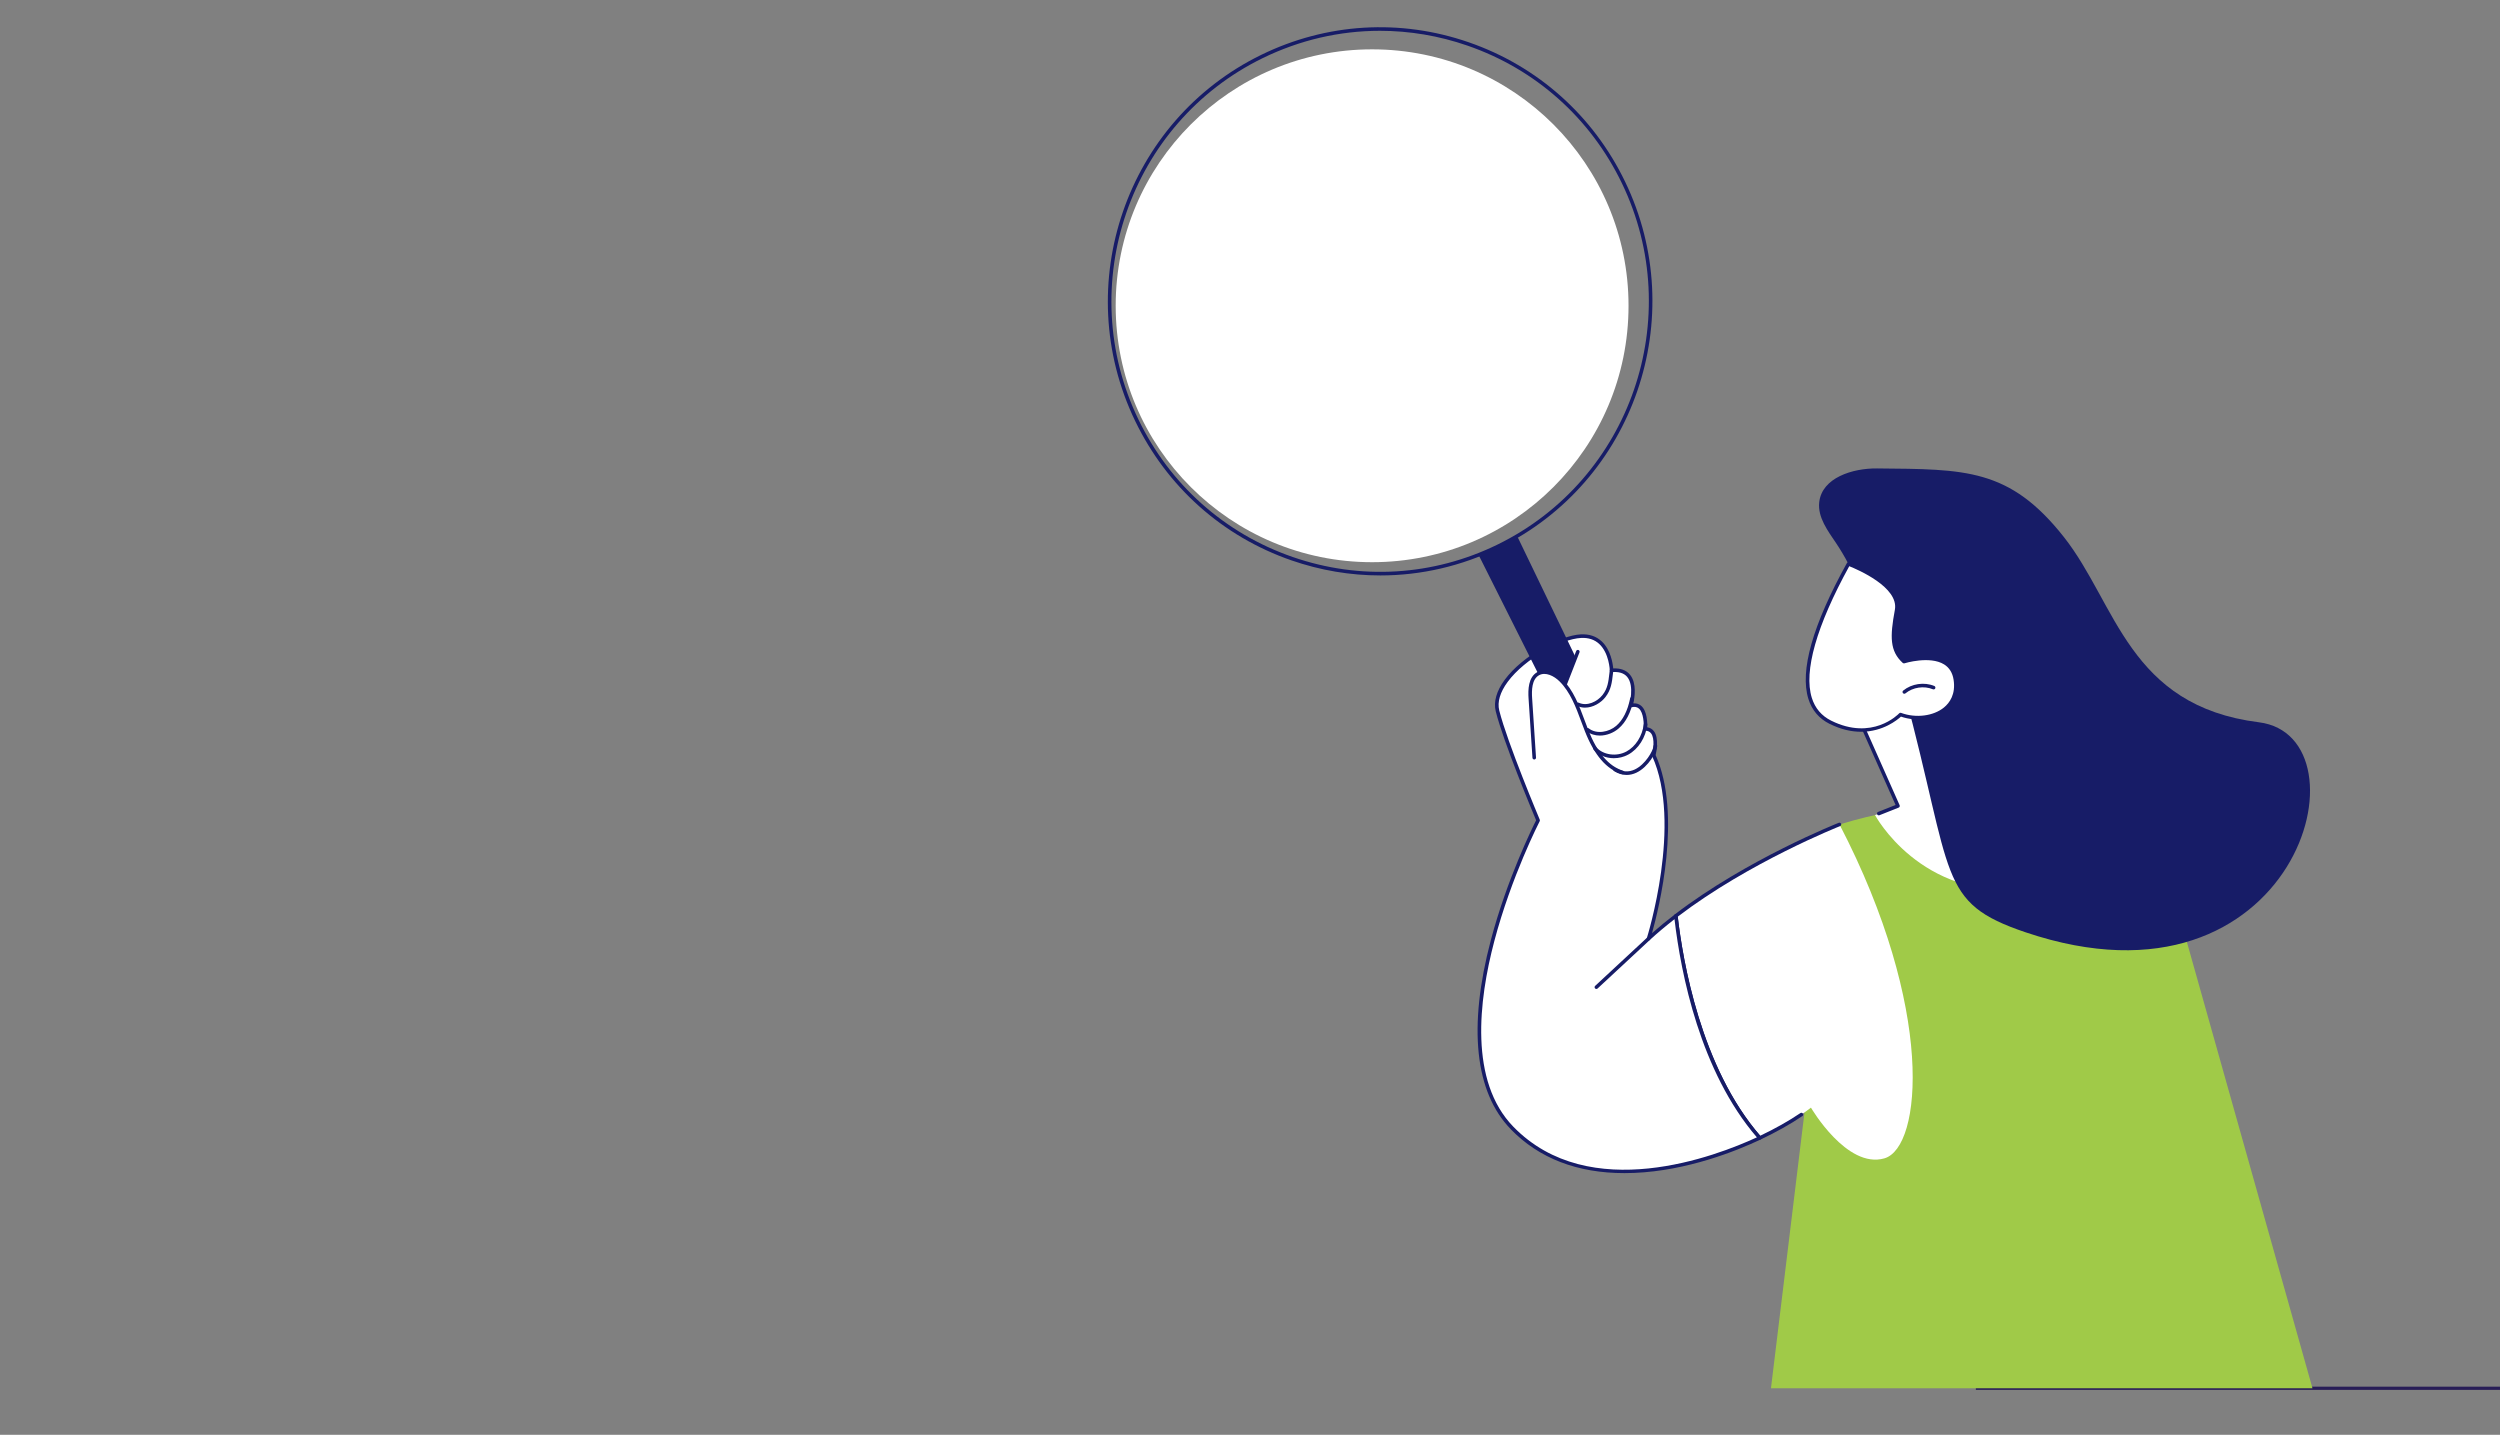 <?xml version="1.0" encoding="UTF-8"?>
<svg id="Camada_1" data-name="Camada 1" xmlns="http://www.w3.org/2000/svg" viewBox="0 0 1556.49 893.3">
  <rect x="0" y="0" width="1556.49" height="893.3" fill="#808080" stroke="none"/>
  <defs>
    <style>
      .cls-1 {
        fill: #a0ca48;
      }

      .cls-2 {
        fill: #fff;
      }

      .cls-3 {
        fill: none;
        stroke: #281d57;
        stroke-miterlimit: 10;
        stroke-width: 2px;
      }

      .cls-4 {
        fill: #171c67;
      }
    </style>
  </defs>
  <line class="cls-3" x1="1556.49" y1="864.33" x2="1230.16" y2="864.33"/>
  <g>
    <g>
      <path class="cls-1" d="M1439.74,864.33l-102.03-362.54s-106.68-14.94-192.45,11.52l-42.66,351.02h337.14Z"/>
      <g>
        <g>
          <path class="cls-2" d="M1145.26,513.3c59.62,114.71,51.39,201.08,27.98,207.88-23.42,6.8-45.75-31.57-45.75-31.57-7.37,5.77-18.48,12.56-31.86,18.86-37.29-42.42-48.79-107.89-52.22-138.27,45.28-34.7,101.86-56.91,101.86-56.91Z"/>
          <path class="cls-4" d="M1095.62,709.59c.16,0,.32-.03.47-.11,9.69-4.57,18.71-9.63,26.08-14.64.51-.35.64-1.04.29-1.55-.35-.51-1.04-.64-1.55-.29-7.08,4.82-15.72,9.68-25.02,14.11-36.98-42.6-48.18-109.03-51.33-136.4,44.56-33.99,100.52-56.15,101.08-56.38.57-.22.85-.87.63-1.44-.23-.57-.87-.85-1.44-.63-.57.22-57.24,22.66-102.13,57.06-.31.24-.47.62-.43,1.01,3.83,33.92,15.74,97.07,52.49,138.88.22.25.52.38.84.38Z"/>
          <g>
            <g>
              <path class="cls-2" d="M957.61,510.76s-20.23-47.85-25.28-68.16c-5.05-20.31,33.4-45.56,51.93-46.54,18.53-.97,19.07,21.28,19.07,21.28,19.13-1.74,12.07,21.94,12.07,21.94,10.44-2.7,9,14.54,9,14.54,9.45.19,5.21,16.41,5.21,16.41,19.45,42.71-3.26,114.22-3.26,114.22,5.38-4.95,11.12-9.7,17.04-14.24,3.43,30.38,14.94,95.85,52.22,138.27-44.06,20.76-112.82,36.36-154.23-6.22-54-55.52,16.22-191.49,16.22-191.49Z"/>
              <path class="cls-4" d="M940.59,703.03c-22.37-23-26.66-63.67-12.42-117.63,10.03-38.01,26.07-70.44,28.21-74.69-2.13-5.06-20.39-48.77-25.13-67.84-1.47-5.92.47-12.73,5.62-19.69,11.17-15.09,34.62-27.57,47.34-28.23,5.22-.27,9.56,1.18,12.94,4.31,5.72,5.29,6.96,13.8,7.23,16.9,4.66-.2,8.17,1.12,10.46,3.92,4.29,5.24,2.91,14.11,2.07,17.83,1.87-.14,3.49.36,4.83,1.48,3.78,3.18,3.93,10.59,3.84,13.42,1.74.27,3.13,1.09,4.16,2.45,3.28,4.33,1.51,12.91,1.05,14.87,16.58,36.98,2.05,95.49-2.26,110.87,4.37-3.87,9.13-7.78,14.19-11.66.32-.24.75-.3,1.11-.14.37.16.63.5.67.9,3.06,27.1,14.25,94.76,51.95,137.66.23.26.33.62.25.96-.07.34-.3.63-.62.78-15.18,7.15-45.57,19.36-78.54,20.75-2.08.09-4.12.13-6.15.13-29.36,0-53.17-9.18-70.82-27.33ZM1042.52,572.3c-5.57,4.33-10.74,8.69-15.41,12.97-.37.34-.93.39-1.35.12-.43-.27-.61-.8-.46-1.28.23-.71,22.36-71.58,3.3-113.42-.11-.23-.13-.49-.06-.74.68-2.6,1.91-10.07-.58-13.35-.82-1.09-1.99-1.63-3.57-1.67-.31,0-.6-.14-.8-.37s-.31-.53-.28-.84c.22-2.63.1-10.03-3-12.64-1.17-.99-2.68-1.22-4.61-.73-.38.1-.8-.02-1.08-.3-.28-.29-.38-.71-.27-1.09.03-.12,3.43-11.79-1.23-17.48-1.98-2.41-5.23-3.43-9.67-3.03-.3.03-.61-.07-.84-.28-.23-.21-.36-.5-.37-.8,0-.11-.34-10.71-6.59-16.48-2.92-2.7-6.72-3.96-11.31-3.71-12.24.64-34.85,12.72-45.66,27.33-4.74,6.41-6.56,12.57-5.25,17.82,4.98,19.99,25.02,67.51,25.22,67.99.13.3.12.65-.04.95-.18.34-17.62,34.35-28.27,74.7-9.78,37.07-15.67,87.2,11.86,115.51,47.44,48.78,126.39,18.29,151.63,6.62-35.3-41.01-47.27-101.76-51.29-135.8Z"/>
            </g>
            <path class="cls-4" d="M1010.2,482.04c.47,0,.91-.3,1.06-.78.18-.59-.14-1.21-.73-1.4-8.96-2.8-16.05-11.09-21.66-25.33-.79-1.99-1.53-4.01-2.29-6.04-3.41-9.2-6.94-18.72-13.95-25.75-3.82-3.84-10.17-7.25-15.52-4.28-5.63,3.14-5.8,10.91-5.43,16.48l2.42,36.88c.04.62.57,1.07,1.18,1.04.61-.04,1.08-.57,1.04-1.18l-2.42-36.88c-.33-4.97-.24-11.87,4.29-14.39,3.99-2.23,9.33.36,12.86,3.91,6.66,6.69,10.11,15.98,13.44,24.96.76,2.04,1.51,4.08,2.3,6.08,5.88,14.91,13.42,23.62,23.07,26.64.11.03.22.05.33.05Z"/>
            <path class="cls-4" d="M1012.73,482.49c2.04,0,4.08-.47,6.09-1.42,7.47-3.54,12.48-12.78,12.96-16.53.08-.61-.35-1.17-.96-1.25-.62-.07-1.17.35-1.25.96-.44,3.47-5.23,11.72-11.71,14.8-3.93,1.87-7.89,1.58-11.77-.83-.52-.33-1.21-.17-1.53.36-.33.52-.17,1.21.36,1.53,2.54,1.58,5.18,2.38,7.82,2.38Z"/>
            <path class="cls-4" d="M1004.81,472.05c3.02,0,6.1-.72,8.88-2.22,6.36-3.44,10.93-10.61,11.94-18.71.08-.61-.36-1.17-.97-1.24-.61-.08-1.17.36-1.24.97-.92,7.4-5.06,13.93-10.79,17.03-6.21,3.36-14.45,2.21-18.77-2.61-.41-.46-1.12-.5-1.57-.09-.46.41-.5,1.11-.09,1.57,3.11,3.47,7.79,5.31,12.61,5.31Z"/>
            <path class="cls-4" d="M996.06,457.97c4.3,0,8.62-1.78,11.65-4.39,4.62-3.97,7.69-9.98,9.4-18.36.12-.6-.27-1.19-.87-1.31-.6-.12-1.19.26-1.31.87-1.58,7.77-4.5,13.53-8.67,17.12-4.48,3.85-12.12,5.49-17.17,1.55-.49-.38-1.18-.29-1.56.19-.38.49-.29,1.18.19,1.56,2.5,1.95,5.41,2.77,8.34,2.77Z"/>
            <path class="cls-4" d="M986.83,440.57c4.95,0,9.84-2.91,12.68-6.54,3.56-4.55,4.08-9.16,4.69-14.49.08-.67.15-1.35.24-2.05.08-.61-.36-1.17-.97-1.24-.63-.1-1.17.36-1.24.97-.09.7-.17,1.4-.24,2.07-.59,5.2-1.06,9.32-4.23,13.37-3.27,4.19-9.62,7.3-14.95,4.81-.56-.26-1.22-.02-1.48.54-.26.56-.02,1.22.54,1.48,1.61.75,3.29,1.09,4.97,1.09Z"/>
            <path class="cls-4" d="M974.59,426.68c.44,0,.87-.27,1.04-.71l7.76-19.83c.22-.57-.06-1.22-.63-1.44-.58-.23-1.22.06-1.44.63l-7.76,19.83c-.22.57.06,1.22.63,1.44.13.05.27.08.41.08Z"/>
          </g>
          <path class="cls-4" d="M993.89,615.73c.27,0,.54-.1.76-.3l32.47-30.16c.45-.42.48-1.12.06-1.57-.42-.45-1.12-.48-1.57-.06l-32.47,30.16c-.45.42-.48,1.12-.06,1.57.22.24.52.36.82.36Z"/>
        </g>
        <g>
          <path class="cls-4" d="M804.04,348.88c-42.93-14.88-77.49-45.71-97.31-86.81l1-.48-1,.48c-40.81-84.62-5.58-186.86,78.52-227.92,40.64-19.84,86.54-22.61,129.24-7.81,42.93,14.88,77.49,45.71,97.31,86.81,40.81,84.62,5.58,186.86-78.52,227.92-23.42,11.43-48.58,17.2-73.88,17.2-18.6,0-37.27-3.12-55.36-9.39ZM786.23,36.15c-83.01,40.52-117.77,141.43-77.49,224.95,19.56,40.56,53.67,70.99,96.04,85.67,42.14,14.61,87.43,11.87,127.53-7.71,83.01-40.52,117.77-141.43,77.49-224.95-19.56-40.56-53.67-70.99-96.04-85.67-17.86-6.19-36.28-9.26-54.63-9.26-24.96,0-49.79,5.69-72.9,16.97Z"/>
          <path class="cls-4" d="M957.66,419.42c6.88-2.07,9.64-.98,17.16,6.04l6.47-15.58-36.4-75.47-24.01,11.72,36.78,73.29Z"/>
        </g>
        <circle class="cls-2" cx="854.27" cy="190.37" r="159.65"/>
      </g>
    </g>
    <g>
      <path class="cls-2" d="M1157.92,448.25l23.76,53.54-14.3,5.67s28.18,52.84,94.04,46.22c65.86-6.61-27.02-118.69-27.02-118.69,0,0-60.1-13.36-76.49,13.25Z"/>
      <path class="cls-4" d="M1261.42,554.79s.08,0,.11,0c11.83-1.19,19.5-5.84,22.78-13.84,12.88-31.4-46.51-103.61-49.05-106.67-.16-.19-.37-.32-.62-.38-2.49-.55-61.06-13.22-77.68,13.76-.19.31-.22.7-.07,1.04l23.29,52.48-10.87,4.31c-.57.23-.85.87-.62,1.45.23.57.88.85,1.45.62l11.95-4.74c.28-.11.51-.33.62-.61.11-.28.11-.6-.01-.87l-23.52-52.99c15.55-23.93,69.58-13.38,74.61-12.34,4.22,5.17,60.43,74.92,48.46,104.11-2.94,7.17-9.99,11.36-20.94,12.46-.61.06-1.06.61-1,1.22.06.57.54,1,1.11,1Z"/>
      <path class="cls-4" d="M1143.29,338.37c-5.27-7.87-11.69-16.24-10.65-25.68,1.68-15.27,20.75-21.21,36.02-21.05,54.66.54,82.4-.32,116.36,42.78,32.78,41.6,40.1,105.04,121.39,115.27,70.84,8.92,23.72,187.72-145.25,130.77-55.21-18.61-44.59-34.46-75.54-149.63-4.27-15.88-18.5-21.52-20.99-37.55-3.04-19.57-10.33-38.48-21.34-54.91Z"/>
      <g>
        <g>
          <path class="cls-2" d="M1150.84,351.13s33.08,12.13,30,28.72c-3.08,16.6-3.18,24.98,4.54,32.06,0,0,28.85-9.06,32.01,11.07,3.16,20.13-18.25,27.8-34.15,21.92,0,0-17.04,18.03-43.65,4.79-26.61-13.24-11.78-56.9,11.25-98.55Z"/>
          <path class="cls-4" d="M1139.1,450.68c-6.56-3.27-11-8.49-13.2-15.54-5.45-17.49,2.61-45.94,23.96-84.55.27-.48.85-.7,1.36-.51,1.39.51,33.93,12.65,30.71,29.97-2.97,16.04-3.12,23.98,3.75,30.6,3.16-.9,17.08-4.36,25.89,1.1,3.81,2.37,6.14,6.08,6.92,11.04,1.59,10.14-2.82,16.15-6.79,19.41-7.08,5.8-18.33,7.36-28.18,3.96-2.22,2.04-11.19,9.44-24.81,9.44-5.76,0-12.35-1.32-19.61-4.94ZM1183.63,443.85c9.15,3.38,20.11,2,26.66-3.36,3.53-2.89,7.43-8.24,6-17.34-.67-4.29-2.66-7.48-5.89-9.49-8.91-5.53-24.52-.74-24.68-.69-.38.12-.79.03-1.09-.24-8.06-7.38-8.02-16.17-4.89-33.08,2.6-14.01-23.23-25.07-28.4-27.13-20.4,37.11-28.46,65.43-23.31,81.96,2.01,6.44,6.06,11.22,12.06,14.2,25.53,12.7,41.67-3.85,42.34-4.56.21-.23.51-.35.81-.35.13,0,.26.02.39.07Z"/>
        </g>
        <path class="cls-4" d="M1185.62,431.93c.25,0,.5-.08.7-.25,4.67-3.82,11.55-4.84,17.12-2.53.56.23,1.22-.03,1.46-.6.23-.57-.03-1.22-.6-1.46-6.3-2.61-14.09-1.46-19.38,2.86-.48.39-.55,1.09-.16,1.57.22.27.54.41.86.41Z"/>
      </g>
    </g>
  </g>
</svg>
